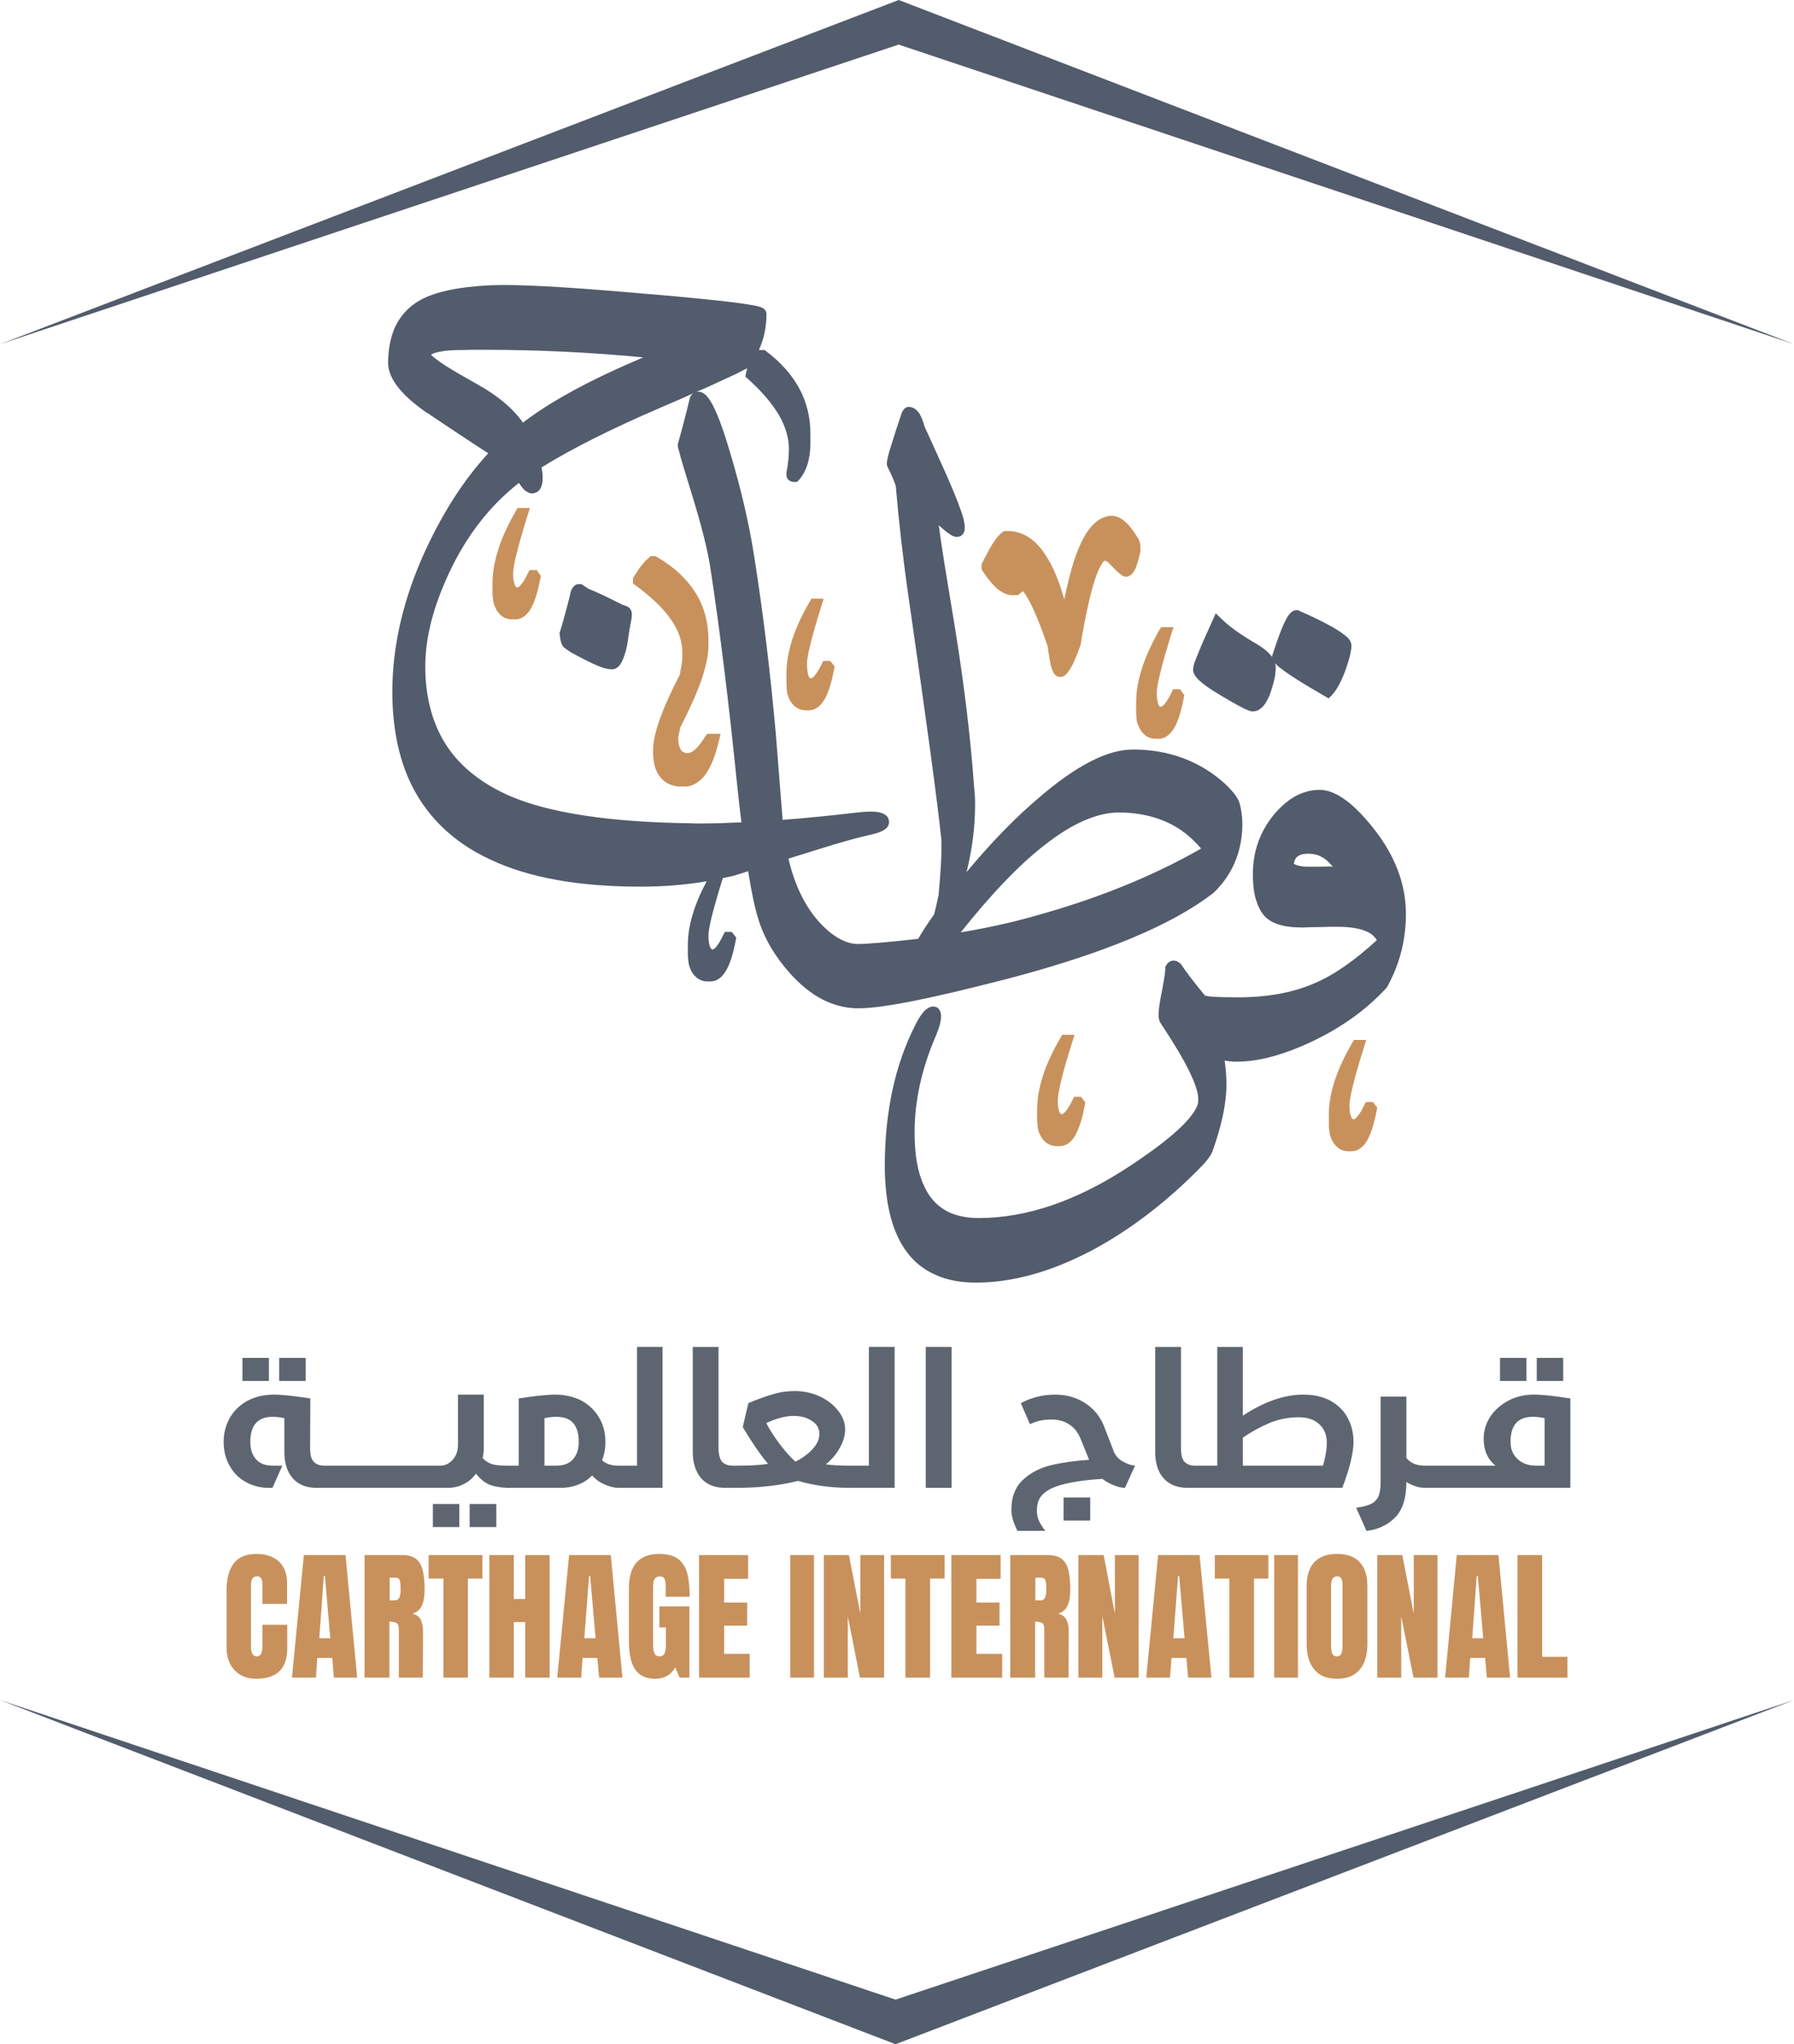 <?xml version="1.0" encoding="UTF-8"?>
<!DOCTYPE svg PUBLIC "-//W3C//DTD SVG 1.1//EN" "http://www.w3.org/Graphics/SVG/1.1/DTD/svg11.dtd">
<!-- Creator: CorelDRAW X7 -->
<svg xmlns="http://www.w3.org/2000/svg" xml:space="preserve" width="7.96in" height="9.069in" version="1.1" style="shape-rendering:geometricPrecision; text-rendering:geometricPrecision; image-rendering:optimizeQuality; fill-rule:evenodd; clip-rule:evenodd"
viewBox="0 0 8007 9123"
 xmlns:xlink="http://www.w3.org/1999/xlink">
 <defs>
  <style type="text/css">
   <![CDATA[
    .fil1 {fill:#C8915C;fill-rule:nonzero}
    .fil2 {fill:#5D6670;fill-rule:nonzero}
    .fil0 {fill:#525C6C;fill-rule:nonzero}
   ]]>
  </style>
 </defs>
 <g id="Layer_x0020_1">
  <polygon class="fil0" points="0,1536 4011,0 8007,1536 4011,199 "/>
  <path class="fil1" d="M2395 2544l-16 0 -16 0 -7 14c-11,25 -23,43 -32,53 -4,5 -8,8 -11,9l-4 2c-3,0 -4,-1 -5,-2 -2,-1 -5,-4 -8,-15 -4,-10 -6,-26 -6,-46 0,-15 5,-46 16,-90 11,-43 27,-100 49,-170l10 -32 -55 0 -7 12c-69,119 -104,226 -105,322l0 46c0,11 2,24 4,40l0 2 1 2c6,21 16,39 30,53 14,13 33,21 53,20l13 0c16,1 31,-6 43,-15 18,-15 31,-36 42,-64 11,-28 20,-63 28,-105l2 -10 -12 -16 -7 -10z"/>
  <path class="fil0" d="M2817 2726c-2,-7 -8,-15 -17,-19 -6,-3 -14,-6 -22,-8 -66,-34 -116,-57 -151,-71l-32 -21 -5 0 -5 0c-7,-1 -15,2 -20,6 -8,6 -12,14 -15,21 -3,7 -5,14 -6,22l0 0c-18,72 -33,126 -45,164l-2 5 1 5c1,11 2,20 4,28 2,9 4,15 8,23 3,4 5,6 7,8 8,7 17,13 31,22 14,8 33,18 56,30 29,15 53,26 73,34 21,8 37,12 53,12 12,1 22,-5 29,-11 11,-10 17,-23 23,-38 6,-15 12,-34 16,-56l1 -1 0 -1c5,-37 11,-74 18,-111l0 0c2,-8 3,-17 3,-24 0,-6 0,-13 -3,-19z"/>
  <path class="fil1" d="M3510 3007l0 45c0,11 1,24 3,41l0 2 1 2c6,21 16,39 30,52 14,14 33,21 53,21l13 0c16,0 31,-6 43,-16 18,-15 31,-36 42,-64 11,-28 20,-62 28,-104l2 -11 -12 -16 -7 -9 -16 0 -16 0 -7 14c-11,24 -23,42 -32,52 -4,5 -8,8 -11,10l-3 1c-4,0 -5,0 -6,-1 -2,-1 -5,-5 -8,-15 -3,-11 -5,-26 -5,-47 -1,-14 4,-46 15,-89 11,-44 27,-101 49,-170l10 -33 -55 0 -7 13c-69,118 -104,225 -104,322z"/>
  <path class="fil1" d="M4449 2626c22,18 45,30 70,30l16 0 8 0 23 -18c14,18 30,45 46,81 20,43 41,98 64,165 5,39 10,68 15,89 3,11 6,20 10,27 2,4 4,8 9,12 3,4 11,9 21,9 7,0 14,-2 19,-5 8,-5 14,-12 19,-20 9,-11 17,-26 25,-45 9,-19 18,-42 28,-70l0 -2 1 -2c22,-132 44,-230 65,-294 11,-32 22,-55 31,-68 4,-7 8,-11 11,-13l0 0 13 5c19,19 33,34 44,44 6,6 11,10 16,13 2,2 4,4 7,5l5 3c2,0 5,1 10,2 6,0 12,-2 17,-5 9,-5 14,-11 18,-18 7,-10 12,-22 16,-37 5,-15 9,-32 14,-53l0 -3 0 -12c0,-14 -1,-26 -8,-38l0 0 0 0 0 -1c-19,-32 -36,-56 -55,-74 -19,-18 -41,-31 -65,-31 -29,0 -57,14 -80,36 -35,34 -62,87 -87,160 -16,50 -31,109 -45,177 -23,-82 -50,-148 -83,-197 -22,-35 -47,-61 -75,-80 -28,-18 -60,-28 -93,-28l-10 0 -7 0 -7 4c-15,11 -28,27 -43,50 -14,22 -30,52 -48,88l-3 6 0 15 0 8 4 6c22,34 43,60 64,79z"/>
  <path class="fil1" d="M5071 3179c0,11 1,24 3,41l1 1 0 2c7,22 16,39 30,53 14,14 34,21 53,21l14 0c15,0 30,-6 42,-16 18,-15 31,-36 42,-64 11,-28 20,-62 28,-105l2 -10 -12 -16 -7 -10 -16 0 -16 0 -6 14c-12,25 -23,43 -32,53 -5,5 -9,8 -11,10l-4 1c-3,0 -4,-1 -6,-1 -1,-1 -5,-5 -8,-16 -3,-10 -5,-26 -5,-46 0,-15 5,-46 16,-89 10,-44 27,-101 48,-170l11 -33 -55 0 -8 12c-68,119 -104,226 -104,322l0 46z"/>
  <polygon class="fil0" points="2188,1273 2188,1273 2188,1273 "/>
  <polygon class="fil0" points="3384,4100 3384,4100 "/>
  <path class="fil0" d="M1864 1347c0,0 0,0 0,0 0,0 0,0 0,-1l0 1z"/>
  <path class="fil0" d="M3082 1769l-2 3 -1 4c-20,83 -38,151 -53,203l-1 3 0 4c0,3 0,5 0,6 1,6 3,12 6,23 8,32 27,94 56,188l0 0c44,143 73,257 85,341l0 1 0 -1c44,291 82,604 116,940 7,67 14,129 21,186 -63,3 -124,5 -181,5 -18,0 -36,0 -53,-1 -355,-5 -620,-46 -793,-119 -129,-55 -225,-131 -288,-226 -63,-96 -96,-214 -96,-355 0,-125 34,-261 103,-410l0 0c78,-170 183,-305 315,-409 8,13 16,23 24,31 5,5 10,8 16,11 5,3 12,5 19,5 8,0 17,-3 25,-8 10,-8 15,-18 18,-29 3,-10 4,-22 4,-35 0,-15 -2,-29 -5,-44 132,-82 310,-172 534,-268 54,-23 102,-44 144,-63 -6,4 -10,9 -13,14zm-1089 -134c-34,-22 -58,-40 -68,-50l-1 -2c4,-3 18,-10 42,-14 25,-5 59,-7 102,-7 30,-1 59,-1 89,-1 248,0 486,12 714,34 -230,97 -409,193 -537,291 -46,-65 -114,-121 -202,-170 -57,-32 -104,-59 -139,-81zm2295 2526c137,-172 262,-303 376,-391 125,-98 236,-144 330,-144 83,0 156,16 220,46 56,26 104,65 147,115 -217,124 -466,225 -747,302l0 0c-98,28 -207,52 -326,72zm206 208c430,-113 737,-240 923,-385l1 -1 1 -1c83,-80 126,-185 126,-306 0,-33 -5,-64 -13,-94l-1 -1 0 -1c-8,-21 -24,-42 -45,-64 -21,-22 -47,-44 -80,-67l0 0c-100,-69 -218,-104 -349,-104 -58,0 -121,18 -189,53 -69,35 -143,87 -224,156 -112,94 -222,208 -330,338 25,-100 38,-201 38,-301 0,-25 -1,-50 -4,-74 -17,-242 -51,-516 -103,-820l0 0c-21,-127 -37,-225 -47,-295 -3,-23 -6,-42 -8,-58 16,15 31,27 44,37 0,0 0,0 0,0 1,0 1,0 1,0 11,8 21,15 36,15 5,0 11,-1 17,-4 8,-5 13,-12 15,-19 3,-6 3,-13 3,-19 0,-10 -2,-22 -5,-36 -11,-41 -35,-103 -73,-190l0 0c-34,-75 -67,-150 -101,-223 -7,-25 -14,-44 -24,-60 -5,-8 -11,-14 -19,-20 -7,-5 -17,-9 -27,-9l-5 0 -3 1c-9,3 -14,8 -17,13 -4,5 -6,10 -8,14 0,0 0,1 0,1 0,0 0,0 0,0 -21,62 -37,111 -48,148 -6,18 -10,33 -13,45 -3,12 -4,21 -5,30 1,4 0,8 3,15l0 0c13,26 22,46 28,61 3,8 5,14 7,18l2 6 0 1 0 0c14,163 33,330 58,502 81,559 129,917 145,1071l0 1c1,9 1,22 1,38 0,46 -4,117 -13,214 -8,39 -15,68 -20,86 -27,38 -51,74 -71,109 -136,15 -227,23 -268,23 -28,0 -56,-8 -86,-25 -30,-17 -61,-43 -93,-79 -61,-70 -105,-162 -132,-277 46,-14 92,-29 138,-43l0 0c102,-32 176,-52 221,-62 25,-5 44,-11 59,-18 7,-4 14,-8 20,-14 6,-5 11,-15 11,-26 0,-9 -3,-19 -9,-26 -10,-10 -21,-14 -32,-17 -12,-3 -25,-4 -40,-4 -20,0 -43,2 -70,5l0 0c-115,14 -223,24 -324,32 -10,-126 -20,-253 -30,-379l0 0c-24,-272 -56,-538 -97,-798l0 0c-23,-147 -59,-301 -107,-461 -25,-86 -48,-150 -69,-195 -10,-22 -20,-39 -30,-52 -6,-7 -11,-13 -18,-17 -6,-5 -15,-9 -25,-9 -3,0 -6,1 -9,1 41,-17 76,-33 105,-47 31,-14 57,-26 76,-35 15,-8 26,-14 34,-18 6,-2 10,-3 13,-6 -3,9 -6,17 -7,25l-2 13 10 9c63,56 109,111 140,163 30,53 44,102 44,150 0,31 -3,66 -11,107l0 2 0 2c0,7 0,15 6,24 3,4 8,8 13,10 5,2 10,3 14,3l3 0 11 0 8 -8c36,-40 52,-97 52,-167l0 -42c0,-72 -17,-140 -50,-201 -33,-61 -83,-117 -148,-166l-6 -5 -14 0 -12 0 -1 2c23,-48 35,-103 35,-164l0 -2 -1 -2c-1,-7 -4,-12 -7,-14 -5,-6 -8,-7 -12,-9 -7,-3 -13,-5 -22,-7 -32,-7 -87,-15 -170,-24 -83,-9 -193,-20 -330,-31 -293,-26 -502,-39 -629,-39 -23,0 -44,1 -62,1 -147,8 -254,30 -324,73 -43,27 -77,64 -99,110 -22,46 -32,100 -33,161l0 1c0,38 17,76 46,112 29,37 71,73 125,111l1 0c91,61 182,122 275,182 -107,116 -198,258 -276,424l0 0c-101,217 -152,430 -152,641 0,143 23,270 69,379 70,164 194,288 368,369 174,82 397,121 671,121 103,0 201,-8 295,-24 -55,103 -84,198 -84,283l0 46c0,11 2,24 4,41l0 1 1 2c6,22 15,40 30,53 14,14 33,21 53,21l13 0c16,0 31,-6 43,-16 18,-15 30,-36 42,-64 11,-28 20,-62 28,-105l2 -10 -12 -16 -8 -10 -15 0 -16 0 -7 14c-12,25 -23,43 -32,53 -4,5 -8,8 -11,10l-4 1c-3,0 -4,-1 -5,-1 -2,-1 -5,-5 -9,-16 -3,-10 -5,-26 -5,-46 0,-15 5,-46 16,-89 11,-43 27,-99 48,-166 17,-4 34,-7 51,-11l1 -1 0 0c20,-6 41,-12 61,-19 15,91 29,161 45,212 26,86 74,168 142,244 46,51 94,90 144,116 51,26 105,40 160,40 56,0 137,-11 248,-33 110,-22 249,-55 416,-98z"/>
  <path class="fil1" d="M2926 2482l-13 0 -10 0 -7 7c-23,20 -45,48 -67,85l-4 6 0 12 0 12 11 8c71,52 124,103 158,152 35,50 51,97 51,144l0 27c0,14 -4,40 -11,76 -39,75 -68,140 -88,195 -20,56 -31,102 -31,141l0 12c0,41 8,76 27,103 19,28 49,44 84,48l2 0 27 0c18,1 37,-5 53,-15 24,-15 44,-39 60,-71 16,-31 30,-71 41,-119l7 -30 -60 0 -8 11c-17,28 -33,48 -47,60 -14,12 -24,15 -31,15 -9,0 -15,-2 -19,-4 -7,-3 -12,-8 -16,-18 -5,-11 -8,-27 -8,-47l9 -45c41,-80 73,-151 94,-211 21,-61 32,-113 32,-155l0 -24c0,-78 -19,-150 -58,-212 -39,-62 -97,-116 -172,-159l-6 -4z"/>
  <path class="fil0" d="M5245 5318l0 0c0,0 0,0 0,0l0 0z"/>
  <path class="fil0" d="M4084 4577l0 0c0,0 0,0 0,-1l0 1z"/>
  <polygon class="fil0" points="4179,4617 4178,4619 "/>
  <path class="fil1" d="M4786 4650l10 -32 -55 0 -7 12c-69,118 -105,225 -105,322l0 45c0,11 1,25 4,41l0 2 0 2c7,21 16,39 30,52 14,14 34,21 53,21l14 0c16,0 31,-6 43,-16 18,-14 30,-36 41,-64 11,-27 20,-62 28,-104l2 -11 -11 -15 -8 -10 -16 0 -15 0 -7 14c-12,25 -23,42 -32,52 -5,5 -9,9 -11,10l-4 2c-3,-1 -4,-1 -5,-2 -2,-1 -6,-5 -9,-15 -3,-10 -5,-26 -5,-46 0,-15 5,-46 16,-90 10,-44 27,-100 49,-170z"/>
  <path class="fil0" d="M5380 3059c20,15 44,30 74,48l0 0c37,22 65,38 87,49 11,6 20,10 27,13 4,1 7,3 11,4 4,1 7,2 12,2 10,0 20,-3 29,-8 12,-8 22,-18 30,-32 8,-13 16,-29 22,-48l0 0c14,-41 22,-77 22,-109 0,-6 -1,-12 -2,-18 6,7 12,14 22,21 36,28 101,70 199,126l17 10 14 -14c25,-27 46,-68 65,-123 7,-21 13,-40 17,-57 3,-16 6,-30 6,-42 0,-9 -4,-17 -7,-23 -7,-11 -17,-19 -29,-28 -37,-28 -102,-62 -199,-105l-4 -2 -6 0c-9,0 -17,4 -22,8 -9,7 -14,15 -21,26 -18,31 -39,86 -65,167l-1 4 0 4c0,0 0,0 0,0 -3,-4 -6,-8 -9,-11 -15,-17 -35,-32 -62,-48l0 0c-72,-42 -124,-80 -155,-111l-26 -25 -14 32c-29,63 -50,111 -64,146 -7,18 -13,32 -17,43 -2,6 -3,11 -4,16 -1,4 -2,8 -2,14 0,13 6,23 12,32 10,13 24,25 43,39z"/>
  <path class="fil0" d="M5837 3868c-22,0 -38,-3 -49,-7 -6,-2 -10,-4 -13,-6 1,-6 2,-12 4,-16 4,-10 10,-16 19,-21 9,-5 23,-8 42,-8 32,0 58,10 82,30l0 0 0 0c1,1 4,3 7,7 5,5 12,12 20,21 -4,0 -7,-1 -11,-1l-1 0 -2 0c-33,1 -66,1 -98,1zm291 -174l0 0 0 0c-43,-54 -84,-96 -123,-124 -40,-29 -78,-45 -116,-45 -37,0 -73,10 -107,28 -34,19 -65,46 -95,81l0 0c-63,76 -96,167 -95,270 0,4 0,8 0,12 1,42 6,79 17,109 10,31 26,57 47,75l1 0 0 0c17,14 39,24 64,30 25,6 53,9 85,9 1,0 2,0 2,0 2,1 4,1 6,1l0 -1c6,0 18,0 35,-1 23,0 55,-1 96,-2l0 0c7,0 13,0 19,0 60,0 105,7 135,21 15,6 26,14 34,23 5,5 9,10 12,16 -99,91 -192,156 -280,193 -95,41 -208,62 -340,62 -50,0 -88,-1 -115,-3 -13,-1 -22,-2 -29,-4 -1,0 -2,0 -3,-1 -47,-57 -83,-104 -107,-140l-3 -3 -3 -2c-7,-6 -15,-11 -27,-11 -8,0 -15,3 -21,7 -6,5 -10,10 -12,15l-4 5 0 7c0,5 -1,17 -3,33 -3,17 -6,38 -11,64 -11,53 -16,89 -16,111 0,6 0,13 2,19 1,6 3,12 7,18l0 0c57,86 100,157 128,215 28,57 41,100 40,124 0,8 0,16 -2,23 -8,27 -37,67 -88,114 -52,48 -127,104 -223,167 -231,151 -452,226 -664,227l-2 0c-49,0 -91,-8 -127,-23 -52,-23 -91,-62 -118,-121 -28,-59 -42,-138 -42,-238 0,-142 32,-286 96,-434l0 0c14,-34 22,-60 22,-83 0,-9 0,-17 -5,-26 -2,-5 -6,-10 -11,-14 -6,-3 -13,-5 -19,-5 -10,0 -19,4 -26,9 -11,7 -19,17 -28,29 -9,13 -18,28 -27,47 -90,177 -135,387 -135,629 1,168 33,296 101,385 34,45 78,78 129,100 52,23 111,33 177,33 162,0 331,-47 508,-139l1 0c132,-70 259,-159 380,-267 48,-43 86,-80 114,-109 14,-14 25,-27 34,-39 9,-12 15,-22 19,-33 41,-115 62,-213 62,-298 0,-34 -3,-69 -8,-106 11,2 23,4 35,4l0 1 11 0c1,0 3,0 4,0 3,0 7,0 10,0l24 -1 0 0c89,-5 188,-34 300,-86 134,-63 247,-143 337,-241l2 -2 2 -3c56,-101 84,-210 84,-326 0,-135 -50,-264 -147,-385z"/>
  <path class="fil1" d="M6128 4918l-16 0 -16 0 -7 14c-11,24 -23,42 -32,52 -4,5 -8,8 -11,10l-4 1c-3,0 -4,0 -5,-1 -2,-1 -5,-5 -8,-15 -4,-10 -6,-26 -6,-47 0,-14 5,-46 16,-89 11,-44 27,-101 49,-170l10 -32 -55 0 -7 12c-69,118 -105,225 -105,322l0 45c0,11 2,24 4,41l0 2 1 2c6,21 16,39 30,52 14,14 33,21 53,21l13 0c16,0 31,-6 43,-16 18,-14 31,-36 42,-64 11,-28 20,-62 28,-104l2 -11 -12 -15 -7 -10z"/>
  <polygon class="fil0" points="8007,7587 3997,9123 0,7587 3997,8924 "/>
  <polygon class="fil2" points="1364,6060 1246,6060 1246,6163 1364,6163 "/>
  <polygon class="fil2" points="1200,6060 1082,6060 1082,6163 1200,6163 "/>
  <polygon class="fil2" points="2096,6815 2215,6815 2215,6712 2096,6712 "/>
  <polygon class="fil2" points="1932,6815 2050,6815 2050,6712 1932,6712 "/>
  <path class="fil2" d="M2557 6513c-17,19 -42,28 -74,28l-53 0 0 -212c18,-4 36,-6 53,-6 67,0 100,37 100,112 0,33 -9,59 -26,78zm286 28l-82 0c-32,0 -57,-8 -74,-24 10,-24 15,-52 15,-83 0,-40 -9,-75 -28,-107 -19,-33 -45,-57 -78,-76 -34,-17 -73,-27 -117,-27 -38,0 -93,6 -164,17l0 300 -49 0c-32,0 -55,-2 -70,-7 -16,-5 -29,-13 -42,-27 3,-14 5,-29 5,-42l0 -241 -115 0 0 223c0,28 -8,51 -24,68 -15,17 -34,26 -56,26l-74 0 0 0 -106 0 -107 0 0 0 -107 0 -106 0 -17 0c-21,0 -36,-6 -47,-18 -11,-11 -16,-31 -16,-60l1 -222c-71,-11 -126,-17 -163,-17 -45,0 -84,10 -117,27 -34,19 -60,43 -79,76 -18,32 -28,67 -28,107 0,41 9,77 27,108 17,31 41,55 72,72 30,17 65,26 102,26l17 0 44 -99 -43 0c-32,0 -57,-9 -74,-28 -17,-19 -26,-45 -26,-78 0,-75 34,-112 100,-112 16,0 33,2 52,6l0 152c0,49 13,88 37,116 25,28 60,43 107,43l51 0 106 0 107 0 0 0 107 0 106 0 0 0 109 0c26,0 50,-6 71,-17 22,-11 40,-26 54,-46 19,23 38,39 59,48 21,9 49,14 83,15l236 0c56,0 103,-18 141,-55 17,19 36,32 58,41 21,9 41,14 60,14l196 0 0 -629 -114 0 0 530z"/>
  <path class="fil2" d="M3625 6469c-21,22 -46,40 -75,54 -24,-22 -48,-49 -72,-81 -24,-32 -43,-62 -58,-91 47,-22 88,-32 121,-32 33,0 60,7 82,22 23,14 34,34 34,58 0,25 -11,48 -32,70zm253 72l-82 0c0,0 0,0 -1,0 0,0 0,0 -1,0 -45,0 -81,-2 -108,-6 27,-22 48,-47 63,-75 15,-27 23,-54 23,-81 0,-29 -10,-57 -31,-83 -20,-26 -48,-48 -82,-64 -35,-16 -72,-24 -111,-24 -33,0 -65,4 -97,14 -32,9 -69,22 -111,40l-25 107c44,73 82,128 113,164 -32,5 -79,8 -140,8 -1,0 -1,0 -1,0 0,0 0,0 0,0l-17 0c-20,0 -36,-6 -47,-17 -10,-12 -16,-32 -16,-61l0 -452 -115 0 0 470c0,48 13,87 37,116 25,28 60,43 107,43l51 0c0,0 0,-1 0,-1 0,0 0,1 1,1 103,0 194,-11 274,-31 67,20 145,31 232,31 1,0 1,-1 1,-1 1,0 1,1 1,1l197 0 0 -629 -115 0 0 530z"/>
  <polygon class="fil2" points="4132,6640 4247,6640 4247,6011 4132,6011 "/>
  <polygon class="fil2" points="4747,6786 4866,6786 4866,6683 4747,6683 "/>
  <path class="fil2" d="M4972 6480l-44 -114c-17,-43 -45,-78 -83,-103 -39,-26 -84,-39 -136,-39 -55,0 -106,13 -153,38l41 94c29,-14 60,-21 95,-21 31,0 58,7 80,22 22,14 39,35 50,62l39 96c-63,4 -120,12 -170,24 -50,12 -92,34 -126,66 -34,32 -51,76 -51,133 0,27 9,58 27,94l123 0 0 -2c-13,-17 -22,-32 -27,-43 -6,-13 -9,-28 -9,-46 0,-23 5,-42 14,-57 9,-14 24,-27 44,-38 44,-23 122,-39 234,-46 16,12 34,22 52,29 18,7 35,11 49,11l45 -99c-20,-2 -39,-9 -57,-20 -18,-11 -30,-25 -37,-41z"/>
  <path class="fil2" d="M5905 6541l-358 0 0 -125c41,-28 82,-50 123,-67 40,-16 83,-24 127,-24 38,0 68,10 90,30 23,20 34,47 35,80 0,33 -6,68 -17,106zm33 -290c-34,-18 -74,-27 -121,-27 -86,0 -176,32 -270,94l0 -307 -114 0 0 530 -83 0 -16 0c-21,0 -36,-6 -47,-17 -11,-12 -16,-32 -16,-61l0 -452 -115 0 0 470c0,48 12,87 37,116 25,28 60,43 107,43l50 0 641 0c33,-86 50,-155 50,-206 0,-40 -9,-76 -27,-108 -17,-32 -43,-56 -76,-75z"/>
  <polygon class="fil2" points="6977,6060 6859,6060 6859,6163 6977,6163 "/>
  <path class="fil2" d="M6894 6541l-43 0c-32,-1 -58,-11 -78,-30 -21,-19 -31,-45 -31,-76 0,-75 33,-112 100,-112 16,0 33,2 52,6l0 212zm-48 -317c-42,0 -80,9 -114,27 -34,18 -61,42 -81,72 -19,30 -29,63 -29,97 0,53 18,93 53,121l-102 0 -106 0 -1 0 -106 0c-38,0 -66,-12 -83,-35l0 -273 -115 0 0 385c0,27 -4,48 -11,63 -8,15 -20,26 -35,32 -15,7 -36,12 -63,16l46 103c52,-6 95,-26 128,-60 33,-33 50,-86 50,-157l0 -1c28,17 56,26 83,26l106 0 1 0 106 0 436 0 0 -399c-70,-11 -124,-17 -163,-17z"/>
  <polygon class="fil2" points="6813,6060 6695,6060 6695,6163 6813,6163 "/>
  <path class="fil1" d="M1171 7350c0,28 -8,42 -25,42 -8,0 -15,-4 -19,-10 -4,-7 -7,-17 -7,-32l0 -274c0,-14 2,-24 6,-30 3,-7 10,-11 20,-11 9,0 16,3 20,9 4,6 5,17 5,33l0 81 110 0 0 -94c0,-42 -13,-74 -37,-96 -25,-22 -58,-33 -98,-33 -46,0 -80,13 -102,41 -22,28 -33,69 -33,123l0 253c0,43 12,78 37,103 24,25 55,37 95,37 93,0 139,-45 139,-137l0 -104 -111 0 0 99z"/>
  <path class="fil1" d="M1425 7311l20 -278 5 0 24 278 -49 0zm-69 -371l-53 547 107 0 6 -88 67 0 7 88 104 0 -52 -547 -186 0z"/>
  <path class="fil1" d="M1765 7142l-26 0 0 -101 25 0c7,0 12,1 15,4 3,3 6,8 7,15 1,7 2,18 2,33 0,33 -8,49 -23,49zm118 23c8,-17 12,-41 12,-72 0,-34 -3,-62 -8,-84 -5,-22 -15,-39 -29,-51 -15,-12 -36,-18 -62,-18l-169 0 0 547 111 0 0 -250c16,0 27,3 33,7 6,4 9,14 9,29l0 214 107 0 1 -207c0,-22 -4,-40 -11,-53 -8,-13 -20,-22 -36,-25 20,-7 34,-19 42,-37z"/>
  <polygon class="fil1" points="1913,7045 1979,7045 1979,7487 2088,7487 2088,7045 2153,7045 2153,6940 1913,6940 "/>
  <polygon class="fil1" points="2344,7136 2293,7136 2293,6940 2184,6940 2184,7487 2293,7487 2293,7239 2344,7239 2344,7487 2453,7487 2453,6940 2344,6940 "/>
  <path class="fil1" d="M2608 7311l21 -278 5 0 24 278 -50 0zm-68 -371l-53 547 107 0 6 -88 66 0 8 88 104 0 -52 -547 -186 0z"/>
  <path class="fil1" d="M3078 7126c0,-43 -4,-79 -11,-106 -8,-28 -22,-49 -42,-64 -20,-14 -48,-21 -84,-21 -45,0 -78,13 -101,39 -22,26 -33,64 -33,114l0 236c0,57 9,99 28,127 20,28 49,41 89,41 41,0 71,-17 90,-51l19 46 44 0 0 -318 -134 0 0 94 29 0 0 78c0,17 -2,30 -6,38 -4,9 -12,13 -22,13 -11,0 -19,-4 -23,-13 -4,-8 -6,-21 -6,-38l0 -265c0,-27 10,-41 31,-41 9,0 16,4 20,11 3,8 5,18 5,31l0 49 107 0z"/>
  <polygon class="fil1" points="3232,7255 3335,7255 3335,7152 3232,7152 3232,7046 3339,7046 3339,6940 3120,6940 3120,7487 3346,7487 3346,7381 3232,7381 "/>
  <polygon class="fil1" points="3527,7487 3633,7487 3633,6940 3527,6940 "/>
  <polygon class="fil1" points="3840,7202 3789,6940 3677,6940 3677,7487 3784,7487 3784,7213 3838,7487 3946,7487 3946,6940 3840,6940 "/>
  <polygon class="fil1" points="3976,7045 4041,7045 4041,7487 4151,7487 4151,7045 4216,7045 4216,6940 3976,6940 "/>
  <polygon class="fil1" points="4358,7255 4461,7255 4461,7152 4358,7152 4358,7046 4466,7046 4466,6940 4246,6940 4246,7487 4473,7487 4473,7381 4358,7381 "/>
  <path class="fil1" d="M4647 7142l-26 0 0 -101 25 0c7,0 11,1 15,4 3,3 6,8 7,15 1,7 2,18 2,33 0,33 -8,49 -23,49zm118 23c8,-17 12,-41 12,-72 0,-34 -3,-62 -8,-84 -5,-22 -15,-39 -29,-51 -15,-12 -36,-18 -63,-18l-168 0 0 547 111 0 0 -250c16,0 27,3 33,7 5,4 8,14 8,29l0 214 108 0 1 -207c0,-22 -4,-40 -11,-53 -8,-13 -20,-22 -36,-25 20,-7 34,-19 42,-37z"/>
  <polygon class="fil1" points="4976,7202 4926,6940 4813,6940 4813,7487 4920,7487 4920,7213 4975,7487 5082,7487 5082,6940 4976,6940 "/>
  <path class="fil1" d="M5237 7311l21 -278 5 0 24 278 -50 0zm-68 -371l-53 547 106 0 7 -88 66 0 8 88 104 0 -53 -547 -185 0z"/>
  <polygon class="fil1" points="5422,7045 5487,7045 5487,7487 5597,7487 5597,7045 5661,7045 5661,6940 5422,6940 "/>
  <polygon class="fil1" points="5687,7487 5793,7487 5793,6940 5687,6940 "/>
  <path class="fil1" d="M5992 7343c0,16 -1,28 -5,36 -3,9 -10,13 -20,13 -10,0 -17,-4 -21,-12 -3,-8 -5,-20 -5,-36l0 -267c0,-28 9,-42 27,-42 10,0 16,4 20,12 3,7 4,17 4,29l0 267zm-25 -408c-44,0 -77,12 -100,36 -23,24 -35,59 -35,106l0 261c0,49 12,87 35,114 23,27 56,40 100,40 45,0 78,-13 101,-40 23,-27 35,-64 35,-114l0 -261c0,-47 -12,-82 -35,-106 -23,-24 -56,-36 -101,-36z"/>
  <polygon class="fil1" points="6310,7202 6259,6940 6147,6940 6147,7487 6254,7487 6254,7213 6309,7487 6416,7487 6416,6940 6310,6940 "/>
  <path class="fil1" d="M6571 7311l20 -278 5 0 24 278 -49 0zm-69 -371l-52 547 106 0 6 -88 67 0 7 88 104 0 -52 -547 -186 0z"/>
  <polygon class="fil1" points="6883,7394 6883,6940 6773,6940 6773,7487 6996,7487 6996,7394 "/>
 </g>
</svg>
